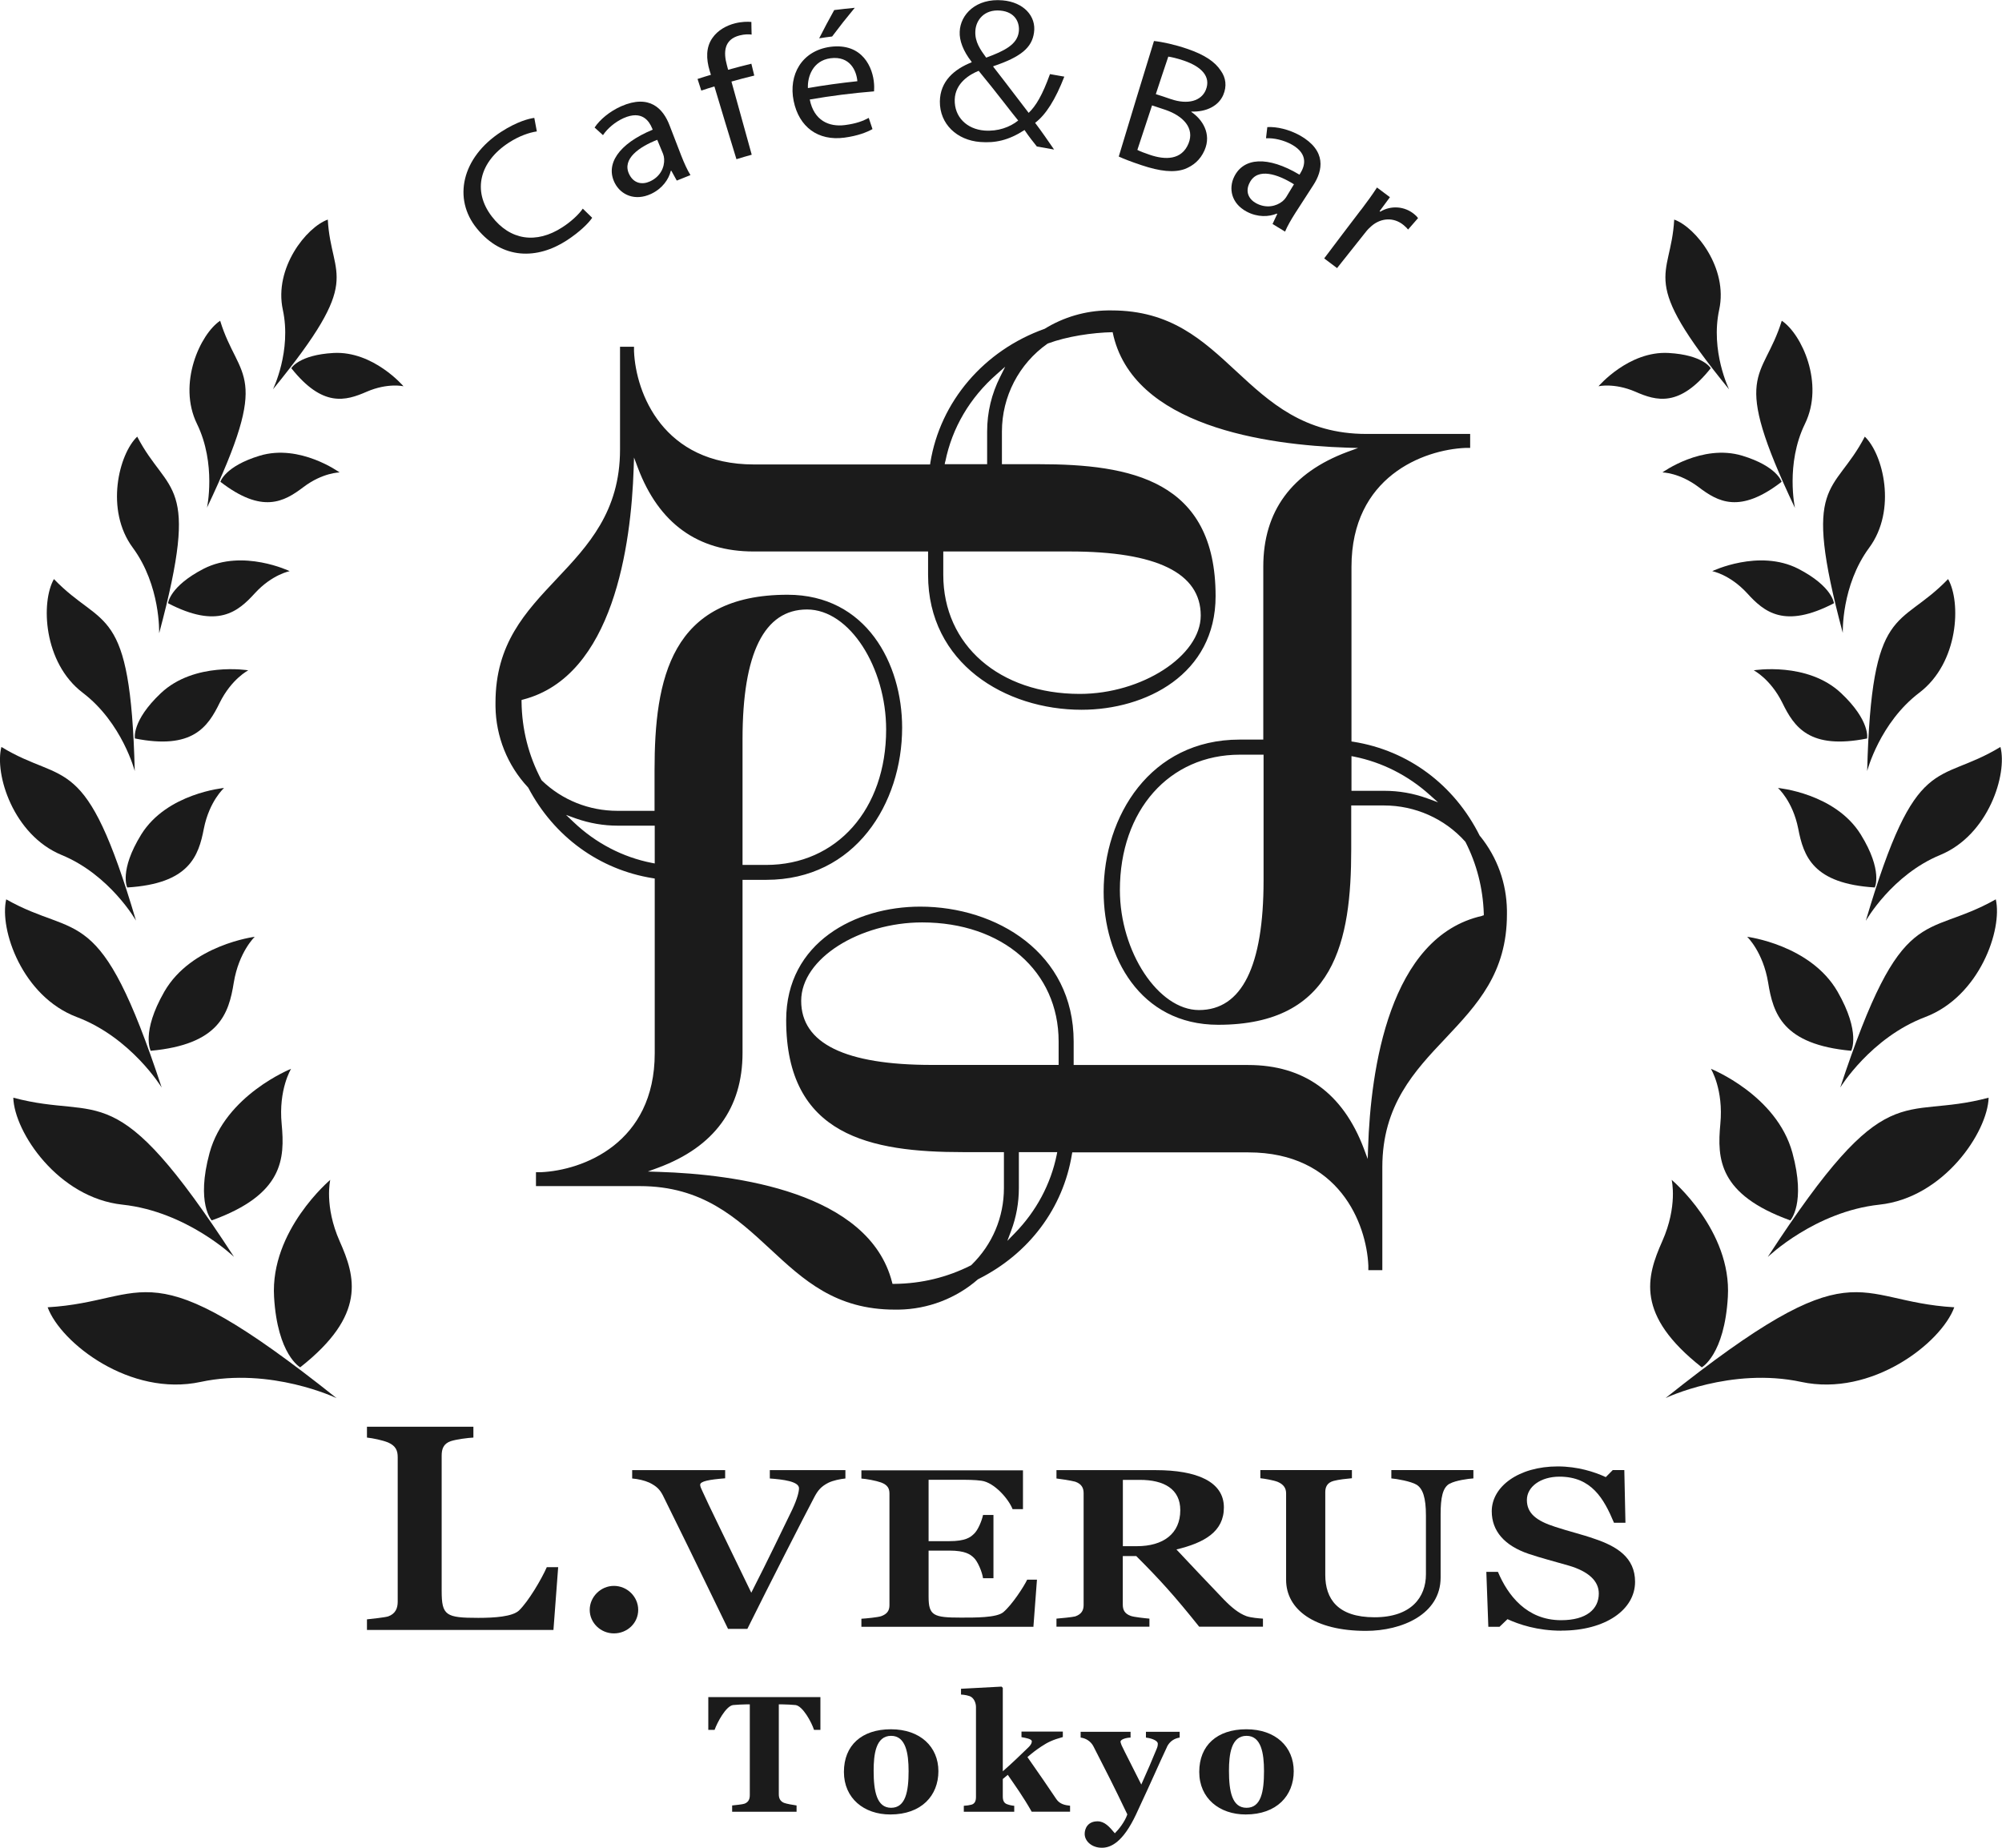 <svg width="78" height="72" viewBox="0 0 78 72" fill="none" xmlns="http://www.w3.org/2000/svg">
<g clip-path="url(#clip0_20193_65822)">
<path d="M57.663 32.582L57.653 32.568C56.662 30.582 54.871 29.244 52.727 28.903L52.655 28.893V22.087C52.655 18.581 55.45 17.524 57.098 17.453H57.279V16.909H53.237C50.803 16.909 49.465 15.669 48.167 14.467C46.853 13.248 45.614 12.096 43.305 12.096H43.152C42.287 12.109 41.44 12.356 40.701 12.812C38.331 13.656 36.632 15.652 36.247 18.027L36.237 18.098H29.373C25.842 18.098 24.773 15.328 24.702 13.69V13.511H24.157V17.52C24.157 19.935 22.907 21.266 21.692 22.553C20.463 23.857 19.305 25.087 19.305 27.38V27.532C19.322 28.701 19.768 29.819 20.568 30.677L20.582 30.694C21.586 32.602 23.354 33.889 25.434 34.22L25.509 34.233V41.04C25.509 44.546 22.713 45.606 21.065 45.677H20.882V46.218H24.93C27.364 46.218 28.702 47.461 30 48.663C31.314 49.883 32.557 51.031 34.865 51.031H35.015C36.152 51.014 37.248 50.595 38.096 49.855L38.117 49.842C40.091 48.852 41.419 47.082 41.763 44.978L41.777 44.904H48.637C52.172 44.904 53.237 47.677 53.312 49.312V49.494H53.857V45.478C53.857 43.066 55.11 41.735 56.325 40.452C57.551 39.148 58.712 37.915 58.712 35.625V35.473C58.695 34.409 58.337 33.416 57.674 32.589M52.761 29.484C53.843 29.701 54.858 30.214 55.695 30.967L56.029 31.264L55.607 31.109C55.066 30.913 54.507 30.815 53.935 30.815H52.655V29.464L52.761 29.484ZM36.83 17.986C37.095 16.669 37.79 15.494 38.832 14.582L39.165 14.288L38.968 14.683C38.631 15.352 38.46 16.068 38.46 16.814V18.088H36.806L36.826 17.986H36.83ZM36.751 21.489H41.688C45.066 21.489 46.782 22.327 46.782 23.985C46.782 25.556 44.49 27.039 42.069 27.039C38.937 27.039 36.751 25.134 36.751 22.401V21.489ZM25.4 33.625C24.262 33.403 23.207 32.852 22.349 32.035L22.053 31.754L22.438 31.893C22.965 32.078 23.514 32.173 24.065 32.173H25.509V33.646L25.403 33.625H25.4ZM41.171 44.998C40.939 46.14 40.374 47.197 39.536 48.055L39.247 48.352L39.393 47.964C39.598 47.423 39.696 46.856 39.696 46.292V44.894H41.191L41.171 44.995V44.998ZM41.245 41.496H36.305C32.928 41.496 31.215 40.658 31.215 38.999C31.215 37.341 33.507 35.943 35.927 35.943C39.06 35.943 41.245 37.851 41.245 40.58V41.496ZM57.755 35.686C54.116 36.496 53.401 41.691 53.302 44.721L53.288 45.16L53.135 44.752C52.318 42.593 50.803 41.499 48.63 41.499H41.831V40.584C41.831 37.132 38.825 35.328 35.852 35.328C33.34 35.328 30.63 36.713 30.63 39.753C30.63 44.272 33.939 44.894 37.521 44.894H39.114V46.292C39.114 47.43 38.665 48.494 37.851 49.288L37.831 49.305C36.904 49.774 35.9 50.018 34.845 50.028H34.773L34.756 49.964C33.857 46.454 28.682 45.758 25.679 45.664L25.24 45.65L25.652 45.498C27.827 44.688 28.93 43.184 28.93 41.026V34.284H29.853C33.329 34.284 35.148 31.298 35.148 28.353C35.148 25.86 33.752 23.175 30.684 23.175C26.128 23.175 25.502 26.458 25.502 30.011V31.595H24.058C22.952 31.595 21.903 31.177 21.11 30.413L21.093 30.39C20.596 29.451 20.333 28.427 20.32 27.343V27.275L20.384 27.258C23.902 26.343 24.589 21.229 24.688 18.264L24.702 17.828L24.855 18.236C25.672 20.395 27.187 21.489 29.36 21.489H36.159V22.401C36.159 25.85 39.169 27.657 42.138 27.657C44.65 27.657 47.361 26.272 47.361 23.229C47.361 18.709 44.051 18.088 40.469 18.088H39.036V16.814C39.036 15.457 39.696 14.176 40.81 13.393L40.83 13.383C41.566 13.109 42.556 12.96 43.35 12.944C44.102 16.622 49.373 17.341 52.471 17.443L52.914 17.456L52.498 17.608C50.323 18.419 49.219 19.922 49.219 22.077V28.819H48.297C44.817 28.819 42.999 31.805 42.999 34.75C42.999 37.246 44.395 39.932 47.463 39.932C52.018 39.932 52.645 36.645 52.645 33.099V31.386H53.925C55.13 31.386 56.281 31.896 57.081 32.788L57.095 32.805C57.534 33.666 57.776 34.602 57.81 35.595V35.666L57.742 35.682L57.755 35.686ZM28.93 33.703V28.802C28.93 25.451 29.775 23.749 31.443 23.749C33.111 23.749 34.525 26.022 34.525 28.427C34.525 31.531 32.604 33.703 29.85 33.703H28.927H28.93ZM49.23 29.407V34.304C49.23 37.655 48.382 39.358 46.714 39.358C45.13 39.358 43.632 37.084 43.632 34.683C43.632 31.575 45.556 29.407 48.307 29.407H49.23Z" fill="#1B1B1B"/>
<path d="M21.563 63.512H14.297V63.1C14.508 63.076 14.974 63.029 15.124 62.985C15.41 62.883 15.495 62.664 15.495 62.414V56.78C15.495 56.53 15.424 56.341 15.124 56.209C14.903 56.118 14.508 56.037 14.297 56.017V55.594H18.444V56.017C18.233 56.027 17.79 56.084 17.566 56.155C17.269 56.256 17.208 56.472 17.208 56.722V61.992C17.208 62.951 17.368 63.042 18.638 63.042C19.268 63.042 19.959 62.995 20.218 62.758C20.585 62.404 21.093 61.546 21.304 61.066H21.747L21.563 63.512Z" fill="#1B1B1B"/>
<path d="M23.919 63.647C23.401 63.647 22.976 63.235 22.976 62.731C22.976 62.228 23.401 61.796 23.919 61.796C24.436 61.796 24.865 62.218 24.865 62.731C24.865 63.245 24.44 63.647 23.919 63.647Z" fill="#1B1B1B"/>
<path d="M32.271 57.779C31.995 57.921 31.866 58.07 31.723 58.344C31.297 59.151 29.973 61.745 29.118 63.471H28.365C27.238 61.137 26.217 59.05 25.825 58.266C25.706 58.04 25.587 57.915 25.301 57.773C25.104 57.685 24.862 57.631 24.63 57.611V57.286H28.253V57.604C27.627 57.654 27.279 57.719 27.279 57.857C27.279 57.918 27.323 58.016 27.358 58.087C27.562 58.553 28.297 60.043 29.271 62.062C29.959 60.715 30.517 59.536 30.868 58.82C31.065 58.398 31.13 58.124 31.13 57.992C31.13 57.725 30.507 57.648 29.993 57.611V57.286H32.938V57.611C32.74 57.631 32.465 57.685 32.271 57.779Z" fill="#1B1B1B"/>
<path d="M40.258 63.39H33.561V63.076C33.745 63.066 34.194 63.022 34.327 62.978C34.579 62.89 34.654 62.742 34.654 62.549V58.199C34.654 58.006 34.589 57.864 34.327 57.766C34.13 57.695 33.745 57.624 33.561 57.614V57.293H39.856V58.806H39.451C39.298 58.411 38.74 57.766 38.239 57.699C37.987 57.661 37.647 57.661 37.316 57.661H36.179V60.053H36.986C37.62 60.053 37.807 59.901 37.936 59.779C38.1 59.637 38.253 59.259 38.3 59.033H38.706V61.498H38.3C38.266 61.245 38.083 60.823 37.936 60.695C37.807 60.573 37.616 60.421 36.986 60.421H36.179V62.221C36.179 62.954 36.373 63.032 37.436 63.032C37.994 63.032 38.825 63.039 39.087 62.823C39.428 62.539 39.897 61.816 40.02 61.553H40.401L40.262 63.4L40.258 63.39Z" fill="#1B1B1B"/>
<path d="M46.724 63.39C45.761 62.184 45.178 61.542 44.269 60.634H43.745V62.525C43.745 62.724 43.81 62.88 44.062 62.968C44.191 63.012 44.596 63.056 44.783 63.072V63.387H41.161V63.072C41.348 63.056 41.76 63.018 41.893 62.985C42.145 62.897 42.219 62.738 42.219 62.545V58.185C42.219 57.992 42.151 57.827 41.893 57.736C41.695 57.685 41.334 57.631 41.161 57.611V57.286H45.035C46.612 57.286 47.684 57.725 47.684 58.739C47.684 59.681 46.928 60.114 45.835 60.377C46.492 61.073 46.918 61.532 47.684 62.329C47.977 62.63 48.263 62.866 48.559 62.974C48.746 63.039 49.053 63.062 49.206 63.072V63.387H46.721L46.724 63.39ZM44.405 57.665H43.748V60.249H44.296C45.318 60.249 45.985 59.766 45.985 58.847C45.985 58.019 45.349 57.665 44.409 57.665" fill="#1B1B1B"/>
<path d="M56.479 57.813C56.206 57.962 56.128 58.361 56.128 59.013V61.472C56.128 62.897 54.63 63.549 53.217 63.549C51.215 63.549 50.108 62.721 50.108 61.559V58.192C50.108 57.999 50.023 57.847 49.782 57.743C49.608 57.675 49.267 57.618 49.104 57.601V57.283H52.672V57.601C52.488 57.618 52.158 57.651 51.961 57.705C51.698 57.776 51.634 57.952 51.634 58.148V61.37C51.634 62.296 52.114 63.019 53.551 63.019C54.987 63.019 55.556 62.235 55.556 61.347V59.053C55.556 58.357 55.434 58.006 55.192 57.854C54.974 57.722 54.416 57.624 54.208 57.608V57.283H57.405V57.608C57.218 57.618 56.703 57.688 56.486 57.813" fill="#1B1B1B"/>
<path d="M60.833 63.542C59.89 63.542 59.179 63.296 58.733 63.093L58.423 63.39H57.987L57.909 61.249H58.361C58.743 62.157 59.478 63.133 60.823 63.133C61.811 63.133 62.291 62.701 62.291 62.093C62.291 61.61 61.899 61.232 61.109 61.002C60.527 60.833 60.044 60.712 59.553 60.546C58.624 60.229 58.12 59.664 58.12 58.888C58.12 57.925 59.169 57.141 60.69 57.141C61.467 57.141 62.124 57.354 62.563 57.557L62.835 57.283H63.285L63.329 59.337H62.883C62.488 58.395 62.005 57.54 60.758 57.54C60.023 57.54 59.489 57.935 59.489 58.449C59.489 58.962 59.849 59.259 60.595 59.496C61.099 59.664 61.657 59.796 62.103 59.955C63.002 60.252 63.704 60.695 63.704 61.637C63.704 62.728 62.543 63.539 60.837 63.539" fill="#1B1B1B"/>
<path d="M31.715 67.406C31.62 67.109 31.28 66.484 31 66.44C30.834 66.427 30.66 66.413 30.493 66.413H30.343V69.912C30.343 70.061 30.388 70.183 30.544 70.25C30.636 70.287 30.909 70.335 31.035 70.352V70.598H28.525V70.352C28.641 70.338 28.927 70.314 29.012 70.281C29.175 70.216 29.213 70.088 29.213 69.946V66.413H29.07C28.92 66.413 28.716 66.427 28.556 66.44C28.277 66.487 27.946 67.116 27.841 67.406H27.596V66.129H31.964V67.406H31.715Z" fill="#1B1B1B"/>
<path d="M34.685 70.703C33.663 70.703 32.88 70.075 32.88 69.044C32.88 68.014 33.568 67.383 34.712 67.383C35.856 67.383 36.561 68.068 36.561 69.017C36.561 69.966 35.904 70.703 34.688 70.703M34.719 67.639C34.12 67.639 34.038 68.362 34.038 69.001C34.038 69.794 34.157 70.443 34.719 70.443C35.281 70.443 35.4 69.811 35.4 69.014C35.4 68.315 35.288 67.639 34.719 67.639Z" fill="#1B1B1B"/>
<path d="M40.2 70.602C39.846 69.98 39.567 69.602 39.264 69.159L39.07 69.321V70.004C39.07 70.156 39.114 70.257 39.23 70.301C39.329 70.338 39.427 70.358 39.516 70.365V70.598H37.551V70.365C37.674 70.358 37.756 70.345 37.851 70.321C37.98 70.284 38.025 70.173 38.025 70.024V66.514C38.025 66.373 37.96 66.204 37.844 66.126C37.769 66.072 37.572 66.035 37.442 66.031V65.805L39.022 65.721L39.07 65.771V69.021C39.386 68.744 39.744 68.406 40.071 68.085C40.207 67.95 40.2 67.872 40.2 67.852C40.2 67.757 39.959 67.72 39.798 67.69V67.474H41.409V67.686C41.007 67.798 40.82 67.889 40.565 68.058C40.357 68.197 40.214 68.308 40.03 68.467C40.531 69.183 40.8 69.575 41.154 70.102C41.29 70.304 41.498 70.341 41.691 70.362V70.595H40.197L40.2 70.602Z" fill="#1B1B1B"/>
<path d="M45.464 68.078C45.096 68.859 45.015 69.085 44.262 70.7C43.748 71.794 43.275 72 42.931 72C42.529 72 42.26 71.736 42.26 71.46C42.26 71.253 42.379 70.97 42.761 70.97C43.04 70.97 43.224 71.183 43.435 71.436C43.585 71.287 43.819 71 43.922 70.7C43.35 69.504 43.149 69.122 42.601 68.048C42.498 67.849 42.301 67.73 42.103 67.707V67.481H44.048V67.707C43.891 67.71 43.656 67.771 43.656 67.869C43.656 67.882 43.67 67.936 43.7 68.011C43.843 68.315 44.157 68.913 44.466 69.537C44.759 68.886 44.837 68.693 45.069 68.136C45.11 68.041 45.11 67.97 45.11 67.95C45.11 67.795 44.766 67.717 44.647 67.707V67.481H45.961V67.707C45.774 67.737 45.576 67.835 45.461 68.078" fill="#1B1B1B"/>
<path d="M48.532 70.703C47.511 70.703 46.724 70.075 46.724 69.044C46.724 68.014 47.415 67.383 48.559 67.383C49.703 67.383 50.405 68.068 50.405 69.017C50.405 69.966 49.748 70.703 48.532 70.703ZM48.566 67.639C47.967 67.639 47.882 68.362 47.882 69.001C47.882 69.794 47.998 70.443 48.566 70.443C49.135 70.443 49.247 69.811 49.247 69.014C49.247 68.315 49.138 67.639 48.566 67.639Z" fill="#1B1B1B"/>
<path d="M13.105 54.477C13.105 54.477 10.559 53.261 7.818 53.848C5.077 54.439 2.373 52.338 1.856 50.94C5.846 50.707 5.611 48.501 13.109 54.477" fill="#1B1B1B"/>
<path d="M11.699 53.281C11.699 53.281 10.81 52.801 10.678 50.535C10.524 47.944 12.867 45.975 12.867 45.975C12.867 45.975 12.625 46.995 13.235 48.369C13.848 49.748 14.29 51.237 11.699 53.277" fill="#1B1B1B"/>
<path d="M9.111 48.971C9.111 48.971 7.283 47.211 4.774 46.941C2.264 46.674 0.558 44.113 0.518 42.773C3.99 43.701 4.426 41.752 9.111 48.967" fill="#1B1B1B"/>
<path d="M8.247 47.552C8.247 47.552 7.63 46.893 8.165 44.924C8.781 42.668 11.341 41.648 11.341 41.648C11.341 41.648 10.844 42.452 10.974 43.799C11.1 45.15 11.049 46.545 8.247 47.555" fill="#1B1B1B"/>
<path d="M6.299 42.377C6.299 42.377 5.117 40.435 2.993 39.631C0.868 38.827 -0.031 36.22 0.242 35.044C3.054 36.635 3.878 35.034 6.299 42.377Z" fill="#1B1B1B"/>
<path d="M5.873 40.949C5.873 40.949 5.485 40.239 6.404 38.638C7.457 36.814 9.925 36.503 9.925 36.503C9.925 36.503 9.305 37.091 9.108 38.29C8.914 39.496 8.546 40.699 5.873 40.945" fill="#1B1B1B"/>
<path d="M5.298 35.872C5.298 35.872 4.287 34.092 2.4 33.315C0.514 32.535 -0.221 30.16 0.055 29.106C2.54 30.619 3.327 29.201 5.298 35.872Z" fill="#1B1B1B"/>
<path d="M4.957 34.581C4.957 34.581 4.631 33.93 5.502 32.518C6.5 30.907 8.73 30.704 8.73 30.704C8.73 30.704 8.158 31.21 7.943 32.285C7.736 33.365 7.371 34.433 4.961 34.581" fill="#1B1B1B"/>
<path d="M5.25 30.045C5.25 30.045 4.764 28.164 3.221 26.992C1.682 25.82 1.59 23.459 2.101 22.564C4.014 24.553 5.084 23.442 5.25 30.045Z" fill="#1B1B1B"/>
<path d="M5.257 28.775C5.257 28.775 5.118 28.096 6.265 27.012C7.576 25.772 9.673 26.12 9.673 26.12C9.673 26.12 9.023 26.451 8.56 27.383C8.1 28.326 7.504 29.224 5.254 28.775" fill="#1B1B1B"/>
<path d="M6.2 24.661C6.2 24.661 6.262 22.82 5.175 21.344C4.082 19.868 4.634 17.693 5.346 17.014C6.551 19.331 7.828 18.601 6.204 24.664" fill="#1B1B1B"/>
<path d="M6.547 23.506C6.547 23.506 6.602 22.85 7.937 22.161C9.469 21.381 11.287 22.256 11.287 22.256C11.287 22.256 10.606 22.381 9.935 23.11C9.264 23.85 8.478 24.509 6.547 23.506Z" fill="#1B1B1B"/>
<path d="M8.063 19.794C8.063 19.794 8.437 18.081 7.675 16.517C6.909 14.953 7.801 13.018 8.577 12.498C9.306 14.869 10.623 14.403 8.059 19.794" fill="#1B1B1B"/>
<path d="M8.587 18.774C8.587 18.774 8.754 18.172 10.119 17.757C11.685 17.284 13.231 18.409 13.231 18.409C13.231 18.409 12.574 18.412 11.822 18.98C11.066 19.554 10.218 20.034 8.587 18.774Z" fill="#1B1B1B"/>
<path d="M10.633 15.173C10.633 15.173 11.369 13.68 11.018 12.065C10.671 10.447 11.934 8.857 12.771 8.556C12.901 10.903 14.225 10.772 10.633 15.173Z" fill="#1B1B1B"/>
<path d="M11.348 14.349C11.348 14.349 11.637 13.829 12.993 13.754C14.545 13.67 15.72 15.051 15.72 15.051C15.72 15.051 15.107 14.909 14.287 15.264C13.459 15.626 12.57 15.879 11.351 14.349" fill="#1B1B1B"/>
<path d="M64.892 54.477C64.892 54.477 67.438 53.261 70.179 53.848C72.92 54.439 75.627 52.338 76.141 50.94C72.151 50.707 72.385 48.501 64.892 54.477Z" fill="#1B1B1B"/>
<path d="M66.301 53.281C66.301 53.281 67.187 52.801 67.319 50.535C67.473 47.944 65.13 45.975 65.13 45.975C65.13 45.975 65.375 46.995 64.762 48.369C64.15 49.748 63.707 51.237 66.301 53.277" fill="#1B1B1B"/>
<path d="M68.885 48.971C68.885 48.971 70.714 47.211 73.223 46.941C75.732 46.674 77.438 44.113 77.479 42.773C74.006 43.701 73.574 41.752 68.882 48.967" fill="#1B1B1B"/>
<path d="M69.754 47.552C69.754 47.552 70.37 46.893 69.835 44.924C69.222 42.668 66.659 41.648 66.659 41.648C66.659 41.648 67.156 42.452 67.026 43.799C66.9 45.15 66.951 46.545 69.754 47.555" fill="#1B1B1B"/>
<path d="M71.698 42.377C71.698 42.377 72.883 40.435 75.007 39.631C77.128 38.827 78.027 36.22 77.758 35.044C74.946 36.635 74.122 35.034 71.698 42.377Z" fill="#1B1B1B"/>
<path d="M72.124 40.949C72.124 40.949 72.512 40.239 71.592 38.638C70.54 36.814 68.072 36.503 68.072 36.503C68.072 36.503 68.691 37.091 68.889 38.29C69.083 39.496 69.451 40.699 72.124 40.945" fill="#1B1B1B"/>
<path d="M72.699 35.872C72.699 35.872 73.71 34.092 75.593 33.315C77.48 32.535 78.215 30.16 77.939 29.106C75.454 30.619 74.667 29.201 72.696 35.872" fill="#1B1B1B"/>
<path d="M73.043 34.581C73.043 34.581 73.37 33.93 72.498 32.518C71.501 30.907 69.27 30.704 69.27 30.704C69.27 30.704 69.846 31.21 70.06 32.285C70.268 33.365 70.632 34.433 73.043 34.581Z" fill="#1B1B1B"/>
<path d="M72.747 30.045C72.747 30.045 73.234 28.164 74.779 26.992C76.322 25.82 76.41 23.459 75.899 22.564C73.986 24.553 72.917 23.442 72.747 30.045Z" fill="#1B1B1B"/>
<path d="M72.743 28.775C72.743 28.775 72.883 28.096 71.735 27.012C70.424 25.772 68.327 26.12 68.327 26.12C68.327 26.12 68.978 26.451 69.441 27.383C69.9 28.326 70.496 29.224 72.747 28.775" fill="#1B1B1B"/>
<path d="M71.797 24.661C71.797 24.661 71.735 22.82 72.825 21.344C73.914 19.868 73.366 17.693 72.655 17.014C71.449 19.331 70.173 18.601 71.797 24.664" fill="#1B1B1B"/>
<path d="M71.453 23.506C71.453 23.506 71.395 22.85 70.06 22.161C68.528 21.381 66.71 22.256 66.71 22.256C66.71 22.256 67.391 22.381 68.065 23.11C68.736 23.85 69.522 24.509 71.453 23.506Z" fill="#1B1B1B"/>
<path d="M69.934 19.794C69.934 19.794 69.559 18.081 70.322 16.517C71.088 14.953 70.199 13.018 69.42 12.498C68.688 14.869 67.374 14.403 69.934 19.794Z" fill="#1B1B1B"/>
<path d="M69.413 18.774C69.413 18.774 69.246 18.172 67.881 17.757C66.315 17.284 64.769 18.409 64.769 18.409C64.769 18.409 65.426 18.412 66.179 18.98C66.934 19.554 67.782 20.034 69.413 18.774Z" fill="#1B1B1B"/>
<path d="M67.367 15.173C67.367 15.173 66.632 13.68 66.982 12.065C67.333 10.447 66.067 8.857 65.229 8.556C65.1 10.903 63.779 10.772 67.367 15.173Z" fill="#1B1B1B"/>
<path d="M66.652 14.349C66.652 14.349 66.363 13.829 65.007 13.754C63.455 13.67 62.28 15.051 62.28 15.051C62.28 15.051 62.893 14.909 63.717 15.264C64.541 15.626 65.433 15.879 66.652 14.349Z" fill="#1B1B1B"/>
<path d="M23.071 8.488C22.924 8.704 22.584 9.039 22.083 9.367C20.936 10.113 19.577 10.127 18.583 8.907C17.633 7.752 17.984 6.134 19.53 5.134C20.143 4.739 20.606 4.621 20.817 4.594C20.847 4.769 20.881 4.945 20.916 5.121C20.619 5.165 20.231 5.296 19.829 5.556C18.685 6.296 18.396 7.434 19.159 8.431C19.874 9.367 20.895 9.515 21.91 8.856C22.24 8.644 22.543 8.367 22.706 8.13C22.829 8.248 22.948 8.367 23.071 8.485V8.488Z" fill="#1B1B1B"/>
<path d="M26.366 7.033C26.295 6.904 26.224 6.779 26.155 6.651C26.149 6.651 26.142 6.658 26.135 6.658C26.057 6.982 25.811 7.347 25.366 7.556C24.732 7.85 24.191 7.587 23.959 7.144C23.575 6.415 24.082 5.611 25.43 5.053C25.42 5.033 25.413 5.009 25.403 4.989C25.294 4.729 25.018 4.28 24.293 4.604C23.963 4.753 23.666 5.006 23.493 5.266C23.384 5.165 23.275 5.067 23.166 4.969C23.374 4.658 23.748 4.344 24.201 4.141C25.311 3.655 25.839 4.239 26.084 4.878C26.237 5.276 26.394 5.675 26.547 6.077C26.656 6.354 26.775 6.621 26.901 6.823C26.724 6.891 26.547 6.962 26.37 7.036L26.366 7.033ZM25.607 5.448C24.923 5.715 24.218 6.188 24.514 6.789C24.691 7.154 25.025 7.205 25.321 7.07C25.737 6.881 25.893 6.509 25.876 6.198C25.873 6.131 25.859 6.06 25.835 5.999C25.761 5.817 25.682 5.631 25.607 5.448Z" fill="#1B1B1B"/>
<path d="M28.692 6.202C28.402 5.259 28.116 4.313 27.834 3.368C27.664 3.418 27.493 3.472 27.323 3.53C27.276 3.378 27.228 3.229 27.177 3.077C27.35 3.02 27.524 2.966 27.698 2.915C27.681 2.864 27.667 2.81 27.65 2.76C27.51 2.297 27.5 1.841 27.759 1.476C27.963 1.182 28.3 0.993 28.637 0.909C28.893 0.844 29.124 0.841 29.274 0.855C29.274 1.02 29.281 1.182 29.284 1.348C29.172 1.331 29.015 1.331 28.814 1.381C28.208 1.537 28.181 2.033 28.321 2.54C28.338 2.601 28.355 2.658 28.368 2.719C28.668 2.635 28.971 2.557 29.274 2.483C29.312 2.638 29.349 2.79 29.387 2.945C29.09 3.016 28.791 3.094 28.498 3.178C28.76 4.131 29.022 5.08 29.288 6.029C29.09 6.083 28.893 6.141 28.699 6.202H28.692Z" fill="#1B1B1B"/>
<path d="M31.548 3.874C31.712 4.702 32.301 4.952 32.917 4.874C33.36 4.817 33.622 4.715 33.847 4.594C33.894 4.739 33.945 4.884 33.993 5.03C33.785 5.148 33.428 5.293 32.897 5.364C31.875 5.499 31.13 4.952 30.922 3.935C30.714 2.922 31.232 1.976 32.355 1.824C33.612 1.665 34.014 2.645 34.054 3.27C34.065 3.398 34.054 3.496 34.054 3.56C33.217 3.628 32.379 3.733 31.548 3.878V3.874ZM33.404 3.168C33.373 2.773 33.128 2.169 32.355 2.27C31.661 2.365 31.456 3 31.477 3.432C32.117 3.32 32.757 3.233 33.401 3.165L33.404 3.168ZM33.305 0.301C32.999 0.669 32.703 1.044 32.42 1.422C32.253 1.442 32.083 1.466 31.916 1.493C32.103 1.125 32.297 0.757 32.502 0.392C32.771 0.358 33.036 0.331 33.305 0.304V0.301Z" fill="#1B1B1B"/>
<path d="M40.394 5.705C40.244 5.516 40.098 5.337 39.917 5.067C39.284 5.475 38.773 5.577 38.191 5.533C37.285 5.465 36.611 4.834 36.618 3.955C36.628 3.162 37.18 2.696 37.854 2.429C37.854 2.422 37.854 2.415 37.854 2.408C37.524 1.986 37.374 1.577 37.391 1.236C37.415 0.564 38.031 -0.078 39.066 0.014C39.88 0.085 40.384 0.632 40.285 1.277C40.203 1.851 39.788 2.216 38.699 2.581C38.699 2.587 38.699 2.594 38.699 2.601C39.264 3.324 39.798 4.04 40.078 4.398C40.36 4.128 40.612 3.709 40.908 2.888C41.096 2.918 41.279 2.952 41.467 2.986C41.119 3.881 40.748 4.472 40.329 4.786C40.592 5.134 40.84 5.496 41.068 5.827C40.843 5.786 40.622 5.746 40.398 5.708L40.394 5.705ZM39.669 4.695C39.471 4.462 38.835 3.614 38.13 2.76C37.783 2.898 37.218 3.233 37.197 3.878C37.177 4.56 37.67 5.033 38.355 5.087C38.882 5.127 39.349 4.955 39.672 4.695H39.669ZM38.001 1.203C37.973 1.635 38.205 1.946 38.423 2.246C39.127 1.986 39.631 1.74 39.693 1.24C39.737 0.888 39.56 0.463 38.971 0.412C38.351 0.358 38.024 0.78 38.001 1.203Z" fill="#1B1B1B"/>
<path d="M44.963 1.598C45.28 1.631 45.77 1.736 46.254 1.902C46.938 2.135 47.337 2.408 47.565 2.756C47.762 3.033 47.806 3.361 47.657 3.705C47.473 4.128 46.999 4.367 46.421 4.347C46.421 4.351 46.417 4.357 46.414 4.361C46.836 4.641 47.217 5.208 46.928 5.86C46.761 6.239 46.485 6.458 46.169 6.583C45.74 6.739 45.195 6.678 44.47 6.435C44.071 6.303 43.772 6.185 43.588 6.1C44.041 4.597 44.497 3.097 44.96 1.598H44.963ZM44.316 5.843C44.425 5.901 44.592 5.962 44.8 6.033C45.403 6.239 46.039 6.239 46.305 5.594C46.553 4.989 46.094 4.516 45.406 4.28C45.232 4.222 45.059 4.165 44.885 4.107C44.694 4.685 44.504 5.263 44.313 5.84L44.316 5.843ZM45.032 3.668C45.226 3.729 45.42 3.793 45.614 3.861C46.285 4.09 46.802 3.932 46.979 3.506C47.19 2.989 46.816 2.601 46.131 2.364C45.821 2.26 45.634 2.223 45.518 2.206C45.355 2.692 45.191 3.178 45.032 3.668Z" fill="#1B1B1B"/>
<path d="M49.58 8.728C49.642 8.596 49.703 8.465 49.764 8.333C49.757 8.33 49.751 8.326 49.747 8.323C49.437 8.451 48.998 8.475 48.569 8.245C47.963 7.921 47.864 7.333 48.086 6.884C48.45 6.144 49.383 6.063 50.629 6.806C50.642 6.786 50.653 6.766 50.666 6.745C50.813 6.506 51.014 6.016 50.326 5.631C50.013 5.459 49.635 5.371 49.325 5.388C49.342 5.242 49.359 5.097 49.376 4.952C49.744 4.932 50.217 5.04 50.649 5.279C51.695 5.874 51.541 6.647 51.163 7.222C50.932 7.583 50.697 7.941 50.465 8.303C50.306 8.553 50.159 8.806 50.067 9.025C49.907 8.924 49.744 8.826 49.58 8.728ZM50.414 7.181C49.795 6.793 49.001 6.516 48.692 7.11C48.501 7.468 48.654 7.762 48.937 7.918C49.332 8.134 49.727 8.039 49.968 7.843C50.02 7.799 50.071 7.745 50.105 7.691C50.207 7.522 50.312 7.35 50.414 7.181Z" fill="#1B1B1B"/>
<path d="M53.026 8.181C53.271 7.857 53.475 7.576 53.649 7.306C53.819 7.431 53.986 7.556 54.153 7.684C54.02 7.867 53.884 8.046 53.751 8.228C53.758 8.235 53.768 8.242 53.775 8.249C54.2 7.992 54.731 8.036 55.106 8.35C55.171 8.404 55.208 8.444 55.249 8.498C55.12 8.647 54.99 8.796 54.861 8.944C54.813 8.887 54.762 8.833 54.687 8.772C54.299 8.451 53.805 8.492 53.441 8.802C53.376 8.86 53.301 8.927 53.233 9.012C52.852 9.492 52.471 9.968 52.093 10.447C51.926 10.319 51.759 10.194 51.592 10.069C52.066 9.438 52.542 8.809 53.022 8.181H53.026Z" fill="#1B1B1B"/>
</g>
<defs>
<clipPath id="clip0_20193_65822">
<rect width="78" height="72" fill="white"/>
</clipPath>
</defs>
</svg>
